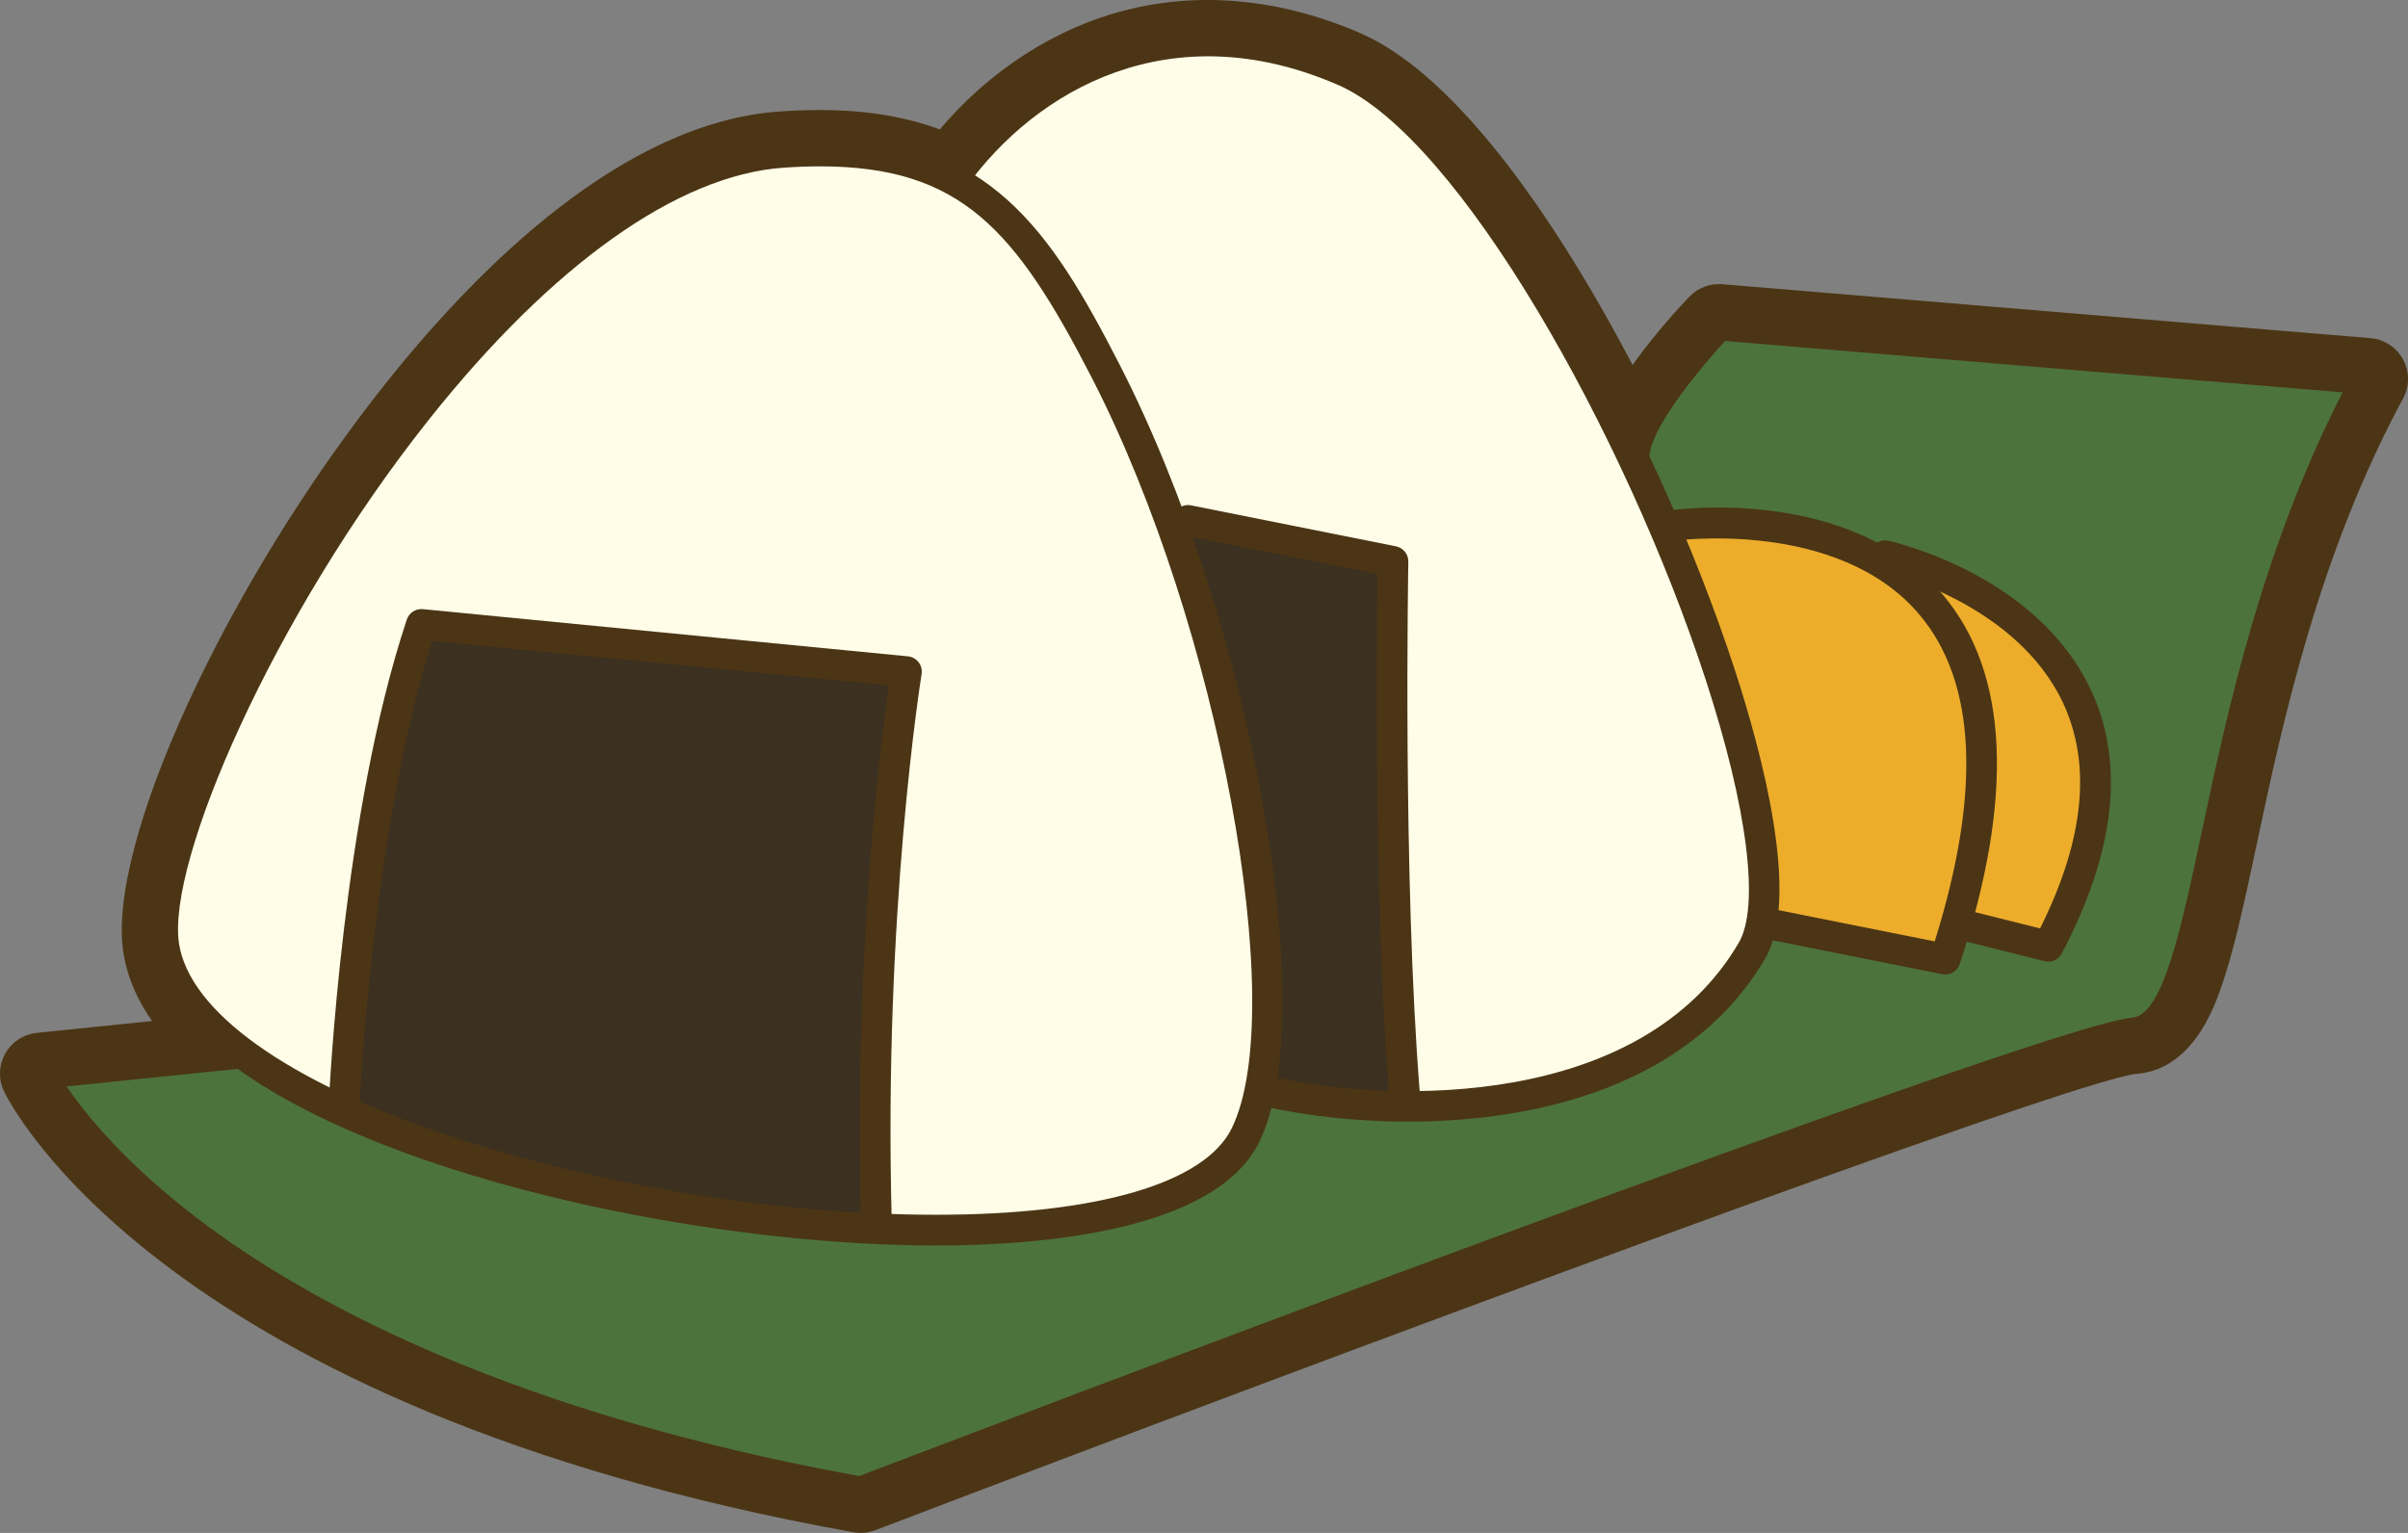<?xml version="1.0" encoding="UTF-8"?>
<!DOCTYPE svg PUBLIC "-//W3C//DTD SVG 1.1//EN" "http://www.w3.org/Graphics/SVG/1.1/DTD/svg11.dtd">
<svg version="1.1" xmlns="http://www.w3.org/2000/svg" xmlns:xlink="http://www.w3.org/1999/xlink" x="0" y="0" width="570.99" height="363.585" viewBox="0, 0, 570.99, 363.585">
  <rect x="0" y="0" width="570.99" height="363.585" fill="#808080" stroke="none"/>
  <g id="Layer_1">
    <path d="M221.968,301.487 C183.359,301.487 138.457,294.173 101.854,281.923 C71.145,271.645 33.622,253.592 29.26,225.955 C25.208,200.293 53.605,138.567 91.271,91.167 C113.577,63.096 147.896,29.083 184.723,26.454 C188.074,26.214 191.329,26.093 194.399,26.093 C237.878,26.093 254.155,51.09 270.916,83.768 C285.761,112.716 298.208,150.691 305.069,187.958 C309.241,210.617 314.658,251.86 304.072,273.494 C292.75,296.631 253.174,301.487 221.968,301.487 z M194.399,45.531 C191.788,45.531 188.998,45.635 186.106,45.841 C162.868,47.501 134.592,67.892 106.489,103.259 C67.911,151.808 46.014,207.435 48.459,222.925 C50.612,236.564 72.879,251.729 108.023,263.49 C142.228,274.938 185.889,282.049 221.968,282.049 C263.461,282.049 282.568,273.216 286.613,264.95 C298.417,240.826 284.539,152.932 253.621,92.638 C235.789,57.874 224.161,45.531 194.399,45.531" fill="#4B3515" id="path833"/>
    <path d="M207.801,299.297 C202.557,299.297 198.236,295.12 198.091,289.845 C196.534,233.213 201.334,187.568 203.88,167.991 L106.849,158.549 C94.14,202.238 91.344,261.902 91.316,262.534 C91.076,267.896 86.532,272.044 81.173,271.809 C75.811,271.57 71.659,267.029 71.898,261.667 C72.025,258.827 75.182,191.579 90.701,145.036 C92.136,140.736 96.349,137.997 100.862,138.438 L215.877,149.629 C218.552,149.889 221,151.246 222.639,153.376 C224.278,155.507 224.961,158.221 224.526,160.874 C224.436,161.423 215.531,216.902 217.521,289.311 C217.669,294.677 213.438,299.146 208.073,299.293 C207.982,299.296 207.891,299.297 207.801,299.297" fill="#4B3515" id="path835"/>
    <path d="M333.637,272.068 C320.461,272.068 308.42,270.554 299.332,268.535 C294.092,267.371 290.788,262.18 291.953,256.94 C293.117,251.7 298.308,248.397 303.548,249.561 C316.554,252.45 337.654,254.247 357.869,250.624 C381.277,246.43 397.824,236.311 407.05,220.548 C409.527,216.316 410.545,199.428 398.644,162.981 C380.494,107.394 341.625,37.352 314.87,25.722 C278.453,9.881 249.224,26.808 234.014,47.931 C230.878,52.287 224.805,53.275 220.448,50.139 C216.093,47.003 215.104,40.929 218.241,36.573 C229.212,21.337 244.39,9.834 260.978,4.181 C280.457,-2.456 301.773,-1.171 322.62,7.897 C359.463,23.911 400.061,104.698 417.121,156.948 C428.925,193.099 431.181,217.8 423.825,230.367 C404.694,263.051 365.792,272.067 333.637,272.068" fill="#4B3515" id="path837"/>
    <path d="M332.992,268.767 C327.977,268.767 323.723,264.911 323.315,259.825 C320.03,218.889 320.256,162.012 320.475,141.099 L279.8,132.964 C274.537,131.911 271.124,126.791 272.177,121.527 C273.229,116.265 278.345,112.849 283.613,113.904 L332.206,123.623 C336.814,124.544 340.103,128.632 340.017,133.331 C340.003,134.077 338.691,208.448 342.69,258.271 C343.12,263.621 339.131,268.306 333.78,268.735 C333.516,268.757 333.253,268.767 332.992,268.767" fill="#4B3515" id="path839"/>
    <path d="M461.251,237.213 C460.619,237.213 459.98,237.15 459.34,237.023 L418.619,228.884 C413.356,227.831 409.942,222.712 410.994,217.448 C412.045,212.186 417.164,208.772 422.429,209.823 L454.534,216.24 C463.271,185.619 461.925,163.263 450.508,149.713 C433.59,129.634 397.868,134.258 397.513,134.31 C392.208,135.085 387.264,131.419 386.483,126.109 C385.702,120.799 389.374,115.86 394.684,115.079 C396.574,114.8 441.28,108.594 465.373,137.189 C482.419,157.42 484.137,188.82 470.48,230.517 C469.152,234.572 465.377,237.212 461.251,237.213" fill="#4B3515" id="path841"/>
    <path d="M485.672,234.16 C484.89,234.16 484.099,234.065 483.314,233.869 L462.958,228.782 C457.751,227.481 454.584,222.204 455.886,216.997 C457.187,211.789 462.46,208.624 467.671,209.924 L480.394,213.104 C488.097,195.908 489.231,181.24 483.753,169.429 C473.931,148.25 445.178,141.37 444.89,141.307 C439.649,140.15 436.338,134.963 437.495,129.721 C438.653,124.48 443.837,121.169 449.08,122.326 C450.638,122.671 487.402,131.098 501.387,161.251 C510.26,180.383 507.865,203.167 494.268,228.971 C492.558,232.215 489.214,234.16 485.672,234.16" fill="#4B3515" id="path843"/>
    <path d="M204.093,363.585 C203.518,363.585 202.942,363.534 202.371,363.431 C38.603,333.953 2.412,261.899 0.951,258.845 C-0.413,255.993 -0.305,252.655 1.242,249.898 C2.788,247.14 5.58,245.307 8.725,244.984 L55.497,240.178 C60.831,239.63 65.61,243.513 66.158,248.853 C66.706,254.192 62.823,258.965 57.483,259.514 L27.265,262.619 C32.802,269.065 41.34,277.538 53.912,286.706 C78.764,304.827 124.765,329.347 203.164,343.818 C255.214,323.955 480.574,238.318 504.533,235.388 C505.141,234.786 506.934,232.494 509.307,224.831 C511.583,217.483 513.675,207.643 516.096,196.249 C521.778,169.521 529.331,133.992 546.107,98.38 L411.539,87.183 C404.715,94.911 397.838,104.469 397.252,108.255 C396.431,113.559 391.466,117.193 386.161,116.372 C380.857,115.551 377.223,110.586 378.043,105.281 C379.977,92.79 395.767,75.421 400.561,70.395 C402.589,68.268 405.47,67.172 408.4,67.418 L562.077,80.204 C565.345,80.475 568.255,82.377 569.817,85.259 C571.378,88.142 571.381,91.618 569.825,94.503 C549.644,131.909 541.244,171.432 535.109,200.29 C532.162,214.153 529.618,226.127 526.418,234.935 C524.731,239.578 519.599,253.71 506.56,254.714 C491.2,256.252 315.006,321.917 207.56,362.945 C206.449,363.37 205.273,363.585 204.093,363.585" fill="#4B3515" id="path845"/>
    <path d="M56.482,249.808 L56.869,249.321 C63.475,254.371 71.736,259.04 81.068,263.315 C115.273,279.161 164.747,289.556 207.707,291.499 C250.371,293.344 286.718,287.027 295.366,269.245 C296.824,266.329 297.894,262.731 298.767,258.554 L301.493,259.04 C309.556,260.787 320.634,262.244 332.882,262.343 C362.235,262.541 398.194,254.864 415.392,225.412 C416.364,223.757 417.138,221.623 417.533,219.194 L420.547,219.383 L461.267,227.455 C462.239,224.539 463.112,221.715 463.887,218.996 L465.345,219.383 L485.663,224.44 C523.459,152.909 454.464,133.669 447.562,131.915 L446.393,133.669 C424.822,120.548 396.053,124.725 396.053,124.725 L394.793,125.309 C392.166,119.28 389.44,113.259 386.532,107.33 L387.693,106.745 C389.25,96.351 407.617,77.103 407.617,77.103 L561.271,89.935 C521.227,164.086 526.671,243.392 505.776,245.039 C484.881,246.596 204.108,353.897 204.108,353.897 C43.362,324.93 9.734,254.667 9.734,254.667 L56.482,249.808" fill="#4D733C" id="path847"/>
    <path d="M447.562,131.915 C454.464,133.669 523.459,152.909 485.663,224.44 L465.345,219.383 L463.887,218.996 C478.176,168.846 464.859,144.944 446.393,133.669 L447.562,131.915" fill="#EDAD2B" id="path849"/>
    <path d="M446.393,133.669 C464.859,144.944 478.176,168.846 463.887,218.996 C463.112,221.715 462.239,224.539 461.267,227.455 L420.547,219.383 L417.533,219.194 C421.124,201.017 411.018,163.402 394.793,125.309 L396.053,124.725 C396.053,124.725 424.822,120.548 446.393,133.669" fill="#EDAD2B" id="path851"/>
    <path d="M332.98,259.04 L332.882,262.343 C320.634,262.244 309.556,260.787 301.493,259.04 L298.767,258.554 C304.598,229.3 295.366,172.931 277.872,124.436 L281.661,123.464 L330.254,133.183 C330.254,133.183 328.895,208.116 332.98,259.04" fill="#3C3020" id="path853"/>
    <path d="M99.921,148.148 L214.89,159.325 C214.89,159.325 205.756,215.306 207.799,289.556 L207.707,291.499 C164.747,289.556 115.273,279.161 81.068,263.315 L81.652,262.047 C81.652,262.047 84.667,193.925 99.921,148.148" fill="#3C3020" id="path855"/>
    <path d="M81.068,263.315 C71.736,259.04 63.475,254.371 56.869,249.321 C46.764,241.736 40.249,233.384 38.89,224.44 C33.059,187.896 114.21,41.242 185.445,36.193 C202.848,34.925 215.672,37.157 225.877,42.7 C241.229,50.862 250.948,66.215 262.223,88.181 C267.956,99.258 273.203,111.605 277.872,124.436 C295.366,172.931 304.598,229.3 298.767,258.554 C297.894,262.731 296.824,266.329 295.366,269.245 C286.718,287.027 250.371,293.344 207.707,291.499 L207.799,289.556 C205.756,215.306 214.89,159.325 214.89,159.325 L99.921,148.148 C84.667,193.925 81.652,262.047 81.652,262.047 L81.068,263.315" fill="#FFFDE8" id="path857"/>
    <path d="M332.98,259.04 C328.895,208.116 330.254,133.183 330.254,133.183 L281.661,123.464 L277.872,124.436 C273.203,111.605 267.956,99.258 262.223,88.181 C250.948,66.215 241.229,50.862 225.877,42.7 L226.173,42.214 C244.441,16.847 278.259,-0.837 318.789,16.847 C340.459,26.277 366.608,65.243 386.532,107.33 C389.44,113.259 392.166,119.28 394.793,125.309 C411.018,163.402 421.124,201.017 417.533,219.194 C417.138,221.623 416.364,223.757 415.392,225.412 C398.194,254.864 362.235,262.541 332.882,262.343 L332.98,259.04" fill="#FFFDE8" id="path859"/>
    <path d="M221.968,295.413 C150.371,295.413 42.043,267.986 35.26,225.008 C31.499,201.193 59.895,140.416 96.026,94.946 C117.575,67.828 150.529,34.985 185.155,32.512 C188.363,32.283 191.473,32.168 194.399,32.168 C234.522,32.168 249.181,54.703 265.512,86.54 C296.758,147.475 313.465,240.478 298.616,270.824 C288.147,292.218 246.1,295.413 221.968,295.413 z M194.399,39.457 C191.645,39.457 188.709,39.567 185.674,39.783 C160.719,41.565 130.908,62.766 101.733,99.481 C64.657,146.139 39.426,204.66 42.46,223.872 C45.01,240.029 68.204,256.57 106.096,269.251 C141.406,281.069 184.723,288.124 221.968,288.124 C260.142,288.124 285.693,280.65 292.069,267.62 C305.858,239.441 288.873,148.072 259.026,89.866 C240.792,54.318 227.782,39.457 194.399,39.457" fill="#4B3515" id="path861"/>
    <path d="M207.804,293.223 C205.838,293.223 204.217,291.656 204.163,289.678 C202.436,226.863 208.782,176.502 210.765,162.558 L102.482,152.022 C88.315,196.772 85.277,261.6 85.248,262.263 C85.158,264.274 83.46,265.834 81.444,265.741 C79.433,265.652 77.876,263.948 77.966,261.938 C78.091,259.133 81.209,192.706 96.463,146.958 C97.001,145.345 98.581,144.316 100.274,144.483 L215.288,155.674 C216.291,155.772 217.209,156.281 217.824,157.08 C218.438,157.879 218.695,158.896 218.532,159.891 C218.441,160.448 209.441,216.417 211.449,289.478 C211.504,291.49 209.918,293.166 207.906,293.221 C207.872,293.222 207.838,293.223 207.804,293.223" fill="#4B3515" id="path863"/>
    <path d="M333.885,266.034 C321.13,266.034 309.442,264.559 300.649,262.606 C298.684,262.169 297.446,260.222 297.882,258.257 C298.319,256.293 300.261,255.056 302.23,255.49 C330.206,261.707 389.215,263.043 412.292,223.617 C417.332,215.006 414.389,191.633 404.418,161.096 C385.477,103.085 345.947,32.607 317.291,20.151 C277.564,2.872 245.678,21.338 229.085,44.382 C227.909,46.015 225.632,46.386 223.997,45.21 C222.364,44.033 221.993,41.756 223.17,40.122 C241.423,14.773 276.499,-5.54 320.197,13.467 C351.644,27.135 391.996,99.566 411.348,158.833 C417.674,178.211 427.027,212.872 418.583,227.299 C400.825,257.636 364.317,266.034 333.885,266.034" fill="#4B3515" id="path865"/>
    <path d="M332.999,262.693 C331.118,262.693 329.523,261.247 329.37,259.339 C325.783,214.647 326.409,150.738 326.609,136.131 L280.992,127.007 C279.018,126.613 277.738,124.693 278.133,122.719 C278.528,120.746 280.45,119.468 282.421,119.86 L331.015,129.579 C332.743,129.925 333.976,131.457 333.944,133.219 C333.93,133.968 332.612,208.628 336.636,258.756 C336.797,260.763 335.301,262.52 333.294,262.681 C333.195,262.689 333.096,262.693 332.999,262.693" fill="#4B3515" id="path867"/>
    <path d="M461.247,231.137 C461.01,231.137 460.77,231.114 460.53,231.066 L419.81,222.927 C417.836,222.532 416.556,220.612 416.951,218.639 C417.345,216.666 419.265,215.384 421.239,215.779 L458.766,223.28 C469.84,187.851 468.628,161.793 455.153,145.799 C435.807,122.838 397.019,128.244 396.629,128.3 C394.639,128.595 392.785,127.216 392.492,125.225 C392.2,123.234 393.577,121.382 395.568,121.089 C397.323,120.831 438.791,115.068 460.727,141.103 C476.327,159.616 477.666,189.064 464.708,228.627 C464.21,230.148 462.794,231.137 461.247,231.137" fill="#4B3515" id="path869"/>
    <path d="M485.671,228.085 C485.378,228.085 485.081,228.049 484.786,227.976 L464.431,222.889 C462.478,222.401 461.29,220.423 461.779,218.469 C462.266,216.517 464.243,215.329 466.198,215.818 L483.749,220.203 C494.16,199.367 496.017,181.436 489.263,166.874 C478.031,142.655 446.516,135.445 446.2,135.375 C444.234,134.942 442.993,132.996 443.427,131.031 C443.861,129.066 445.807,127.822 447.771,128.258 C449.209,128.575 483.142,136.351 495.876,163.807 C503.91,181.129 501.561,202.1 488.894,226.139 C488.253,227.356 486.999,228.085 485.671,228.085" fill="#4B3515" id="path871"/>
    <path d="M204.093,357.511 C203.877,357.511 203.661,357.492 203.448,357.453 C119.711,342.381 70.765,315.896 44.449,296.333 C15.557,274.855 6.79,256.975 6.431,256.224 C5.919,255.154 5.96,253.903 6.54,252.869 C7.12,251.835 8.167,251.147 9.346,251.026 L56.117,246.22 C58.121,246.019 59.91,247.471 60.116,249.473 C60.321,251.476 58.865,253.265 56.863,253.471 L15.813,257.689 C20.188,264.163 30.192,276.752 49.362,290.901 C74.931,309.774 122.45,335.328 203.742,350.099 C224.604,342.138 484.757,242.99 505.534,241.39 C512.831,240.828 517.098,220.755 522.039,197.512 C528.078,169.099 536.254,130.628 555.485,93.065 L409.05,80.881 C403.539,86.868 392.345,100.246 391.249,107.325 C390.941,109.315 389.078,110.677 387.09,110.369 C385.101,110.062 383.738,108.199 384.046,106.21 C385.788,94.957 403,76.639 404.957,74.588 C405.717,73.79 406.797,73.381 407.896,73.471 L561.574,86.257 C562.799,86.359 563.89,87.071 564.476,88.153 C565.061,89.234 565.063,90.537 564.479,91.619 C543.884,129.793 535.379,169.809 529.168,199.028 C522.941,228.323 518.827,247.677 506.094,248.658 C489.378,249.945 283.364,327.498 205.393,357.271 C204.976,357.43 204.535,357.511 204.093,357.511" fill="#4B3515" id="path873"/>
  </g>
</svg>
